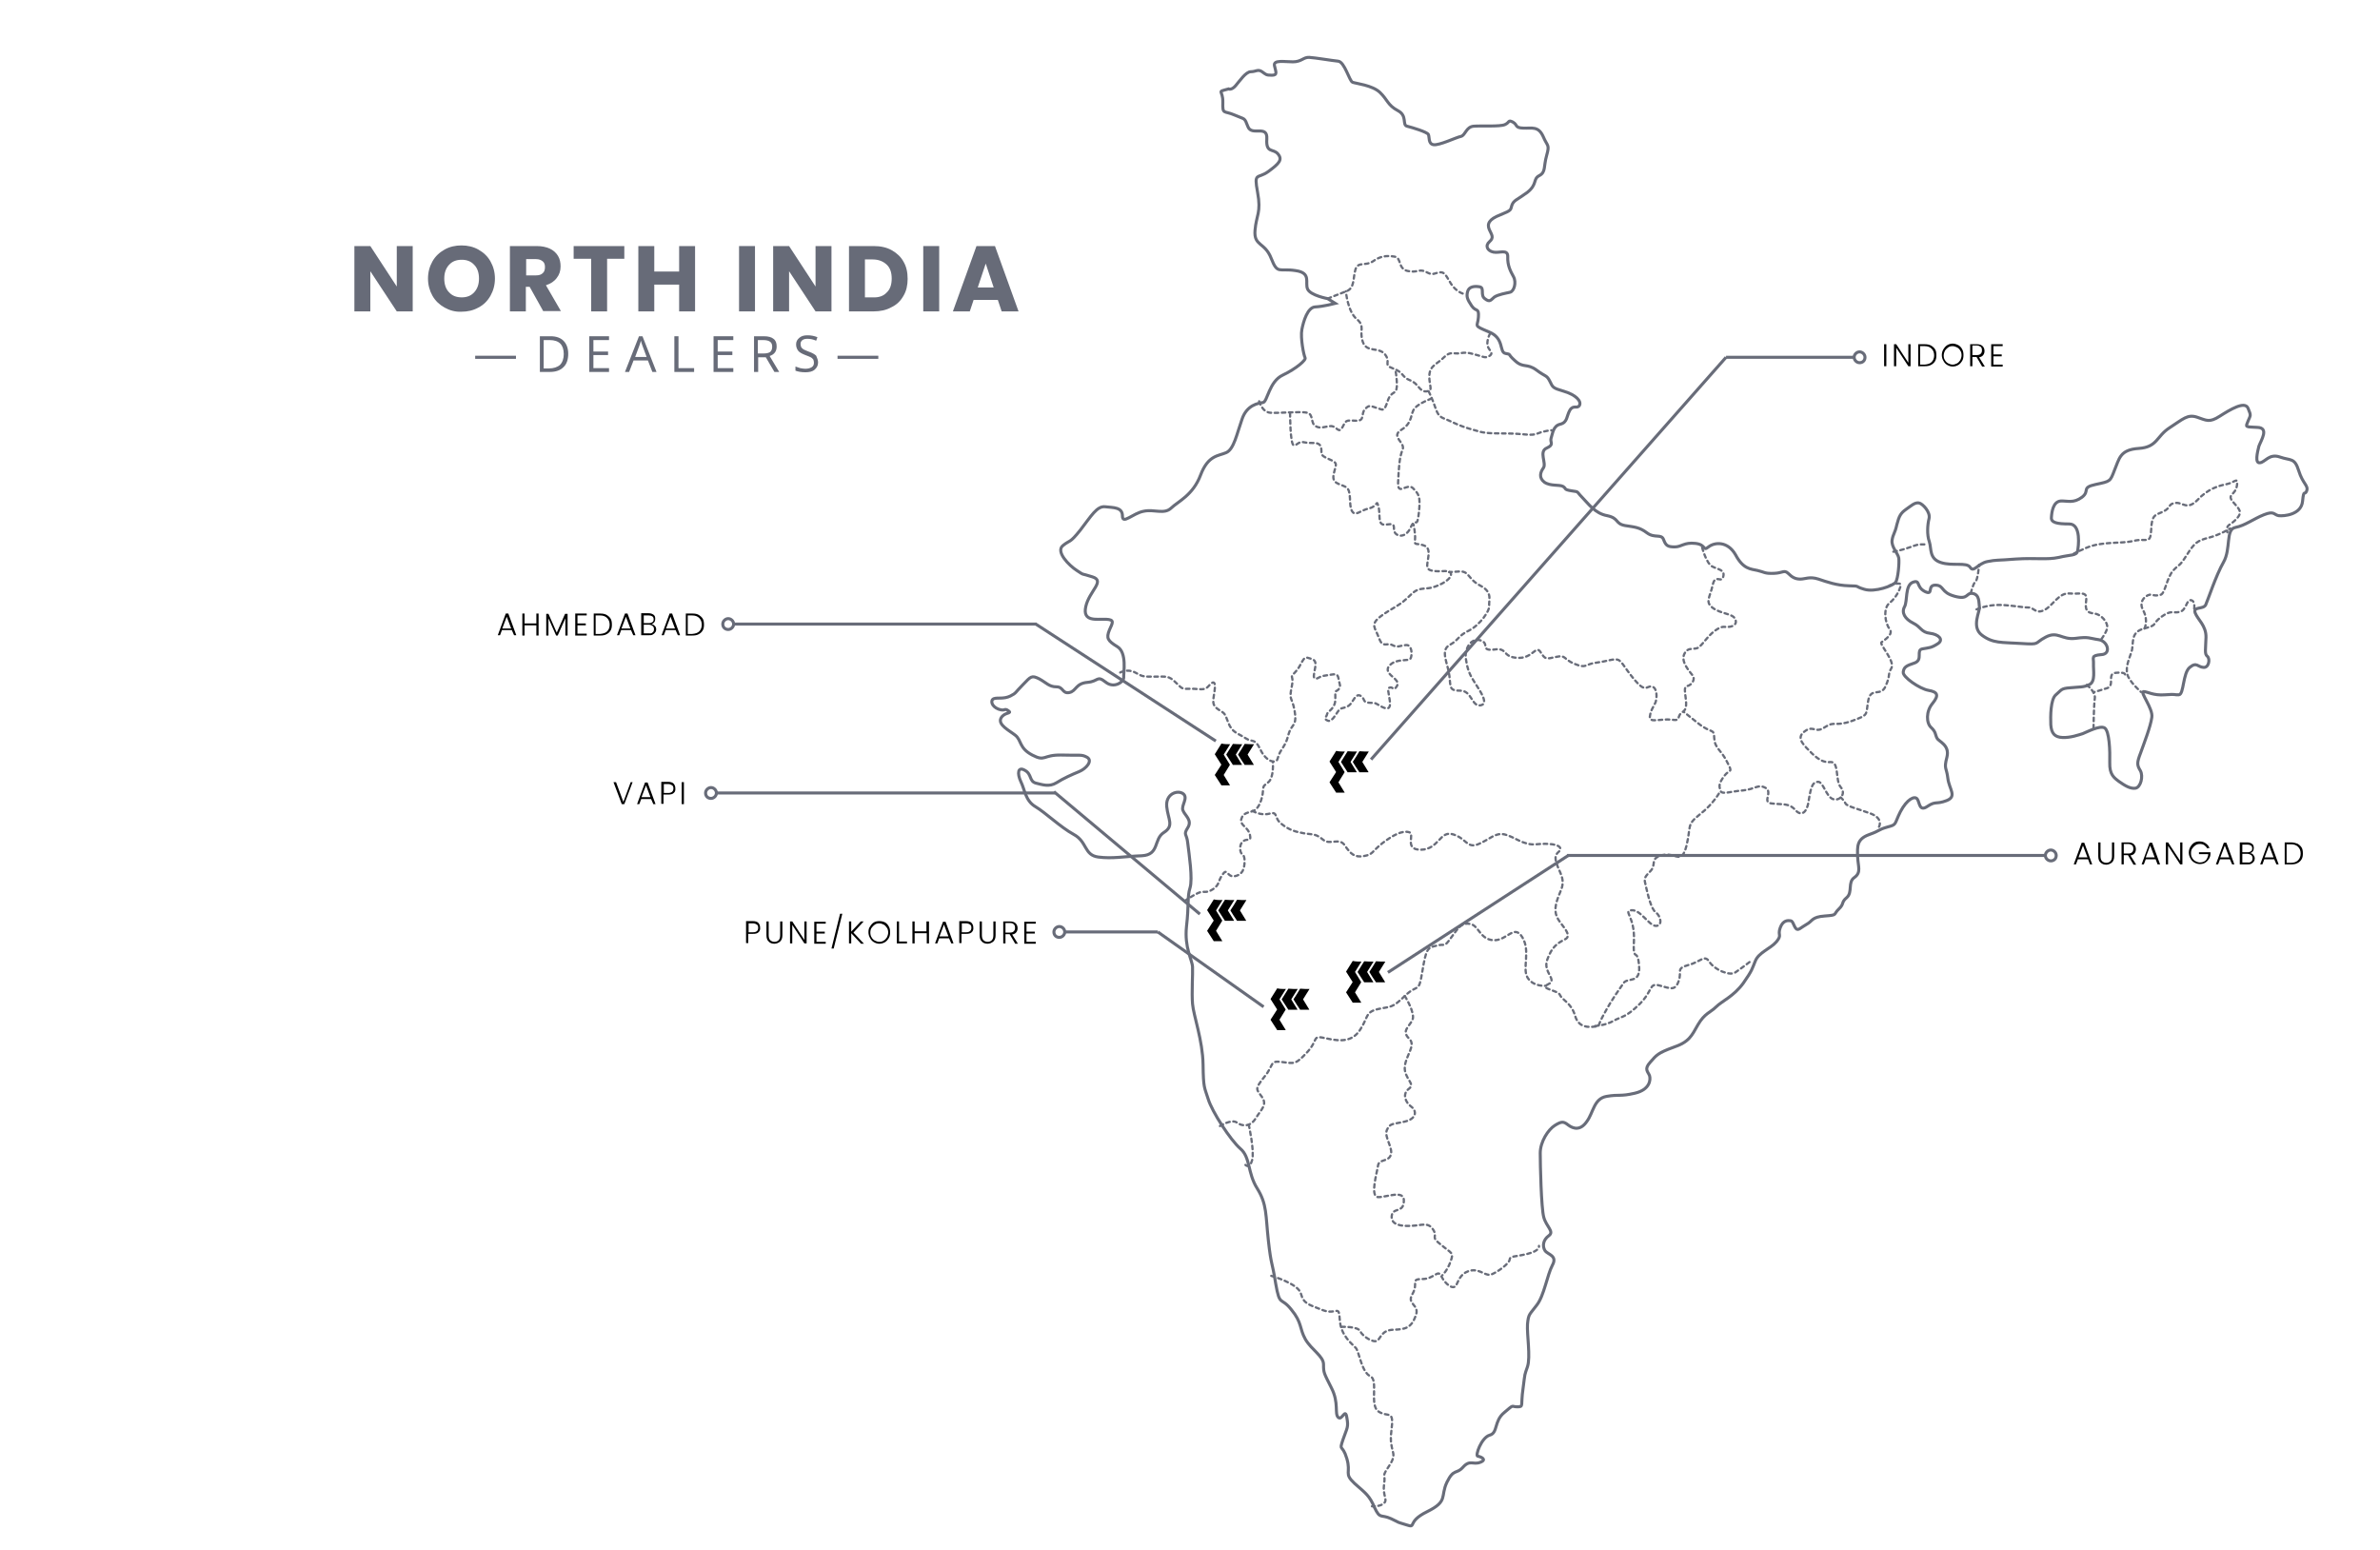 <?xml version="1.0" encoding="utf-8"?>
<!-- Generator: Adobe Illustrator 27.1.1, SVG Export Plug-In . SVG Version: 6.00 Build 0)  -->
<svg version="1.1" id="Layer_1" xmlns="http://www.w3.org/2000/svg" xmlns:xlink="http://www.w3.org/1999/xlink" x="0px" y="0px"
	 viewBox="0 0 746.8 486.2" style="enable-background:new 0 0 746.8 486.2;" xml:space="preserve">
<style type="text/css">
	.st0{fill:none;stroke:#686C79;stroke-width:0.951;stroke-miterlimit:10;}
	
		.st1{fill:none;stroke:#686C79;stroke-width:0.714;stroke-linecap:round;stroke-linejoin:round;stroke-miterlimit:10;stroke-dasharray:1.117;}
	.st2{fill:#676B78;}
	.st3{fill:none;stroke:#676B78;stroke-width:0.978;stroke-miterlimit:10;}
</style>
<g>
	<g>
		<path class="st0" d="M416.6,93.7c0,0-5.4-1-6.3-3c-0.9-2,1.3-5.1-3.8-5.8c-5.2-0.8-5.6,1.3-7.6-3.8c-2-5.2-5.5-3.8-5.1-8.8
			c0.4-4.9,2-5.5,0.8-12c-1.2-6.5,0-4,3.4-6.5c3.4-2.5,4.5-3.7,3-5.5c-1.5-1.8-3.8-0.1-3.5-4.7s-4.7-0.8-5.9-3.8
			c-1.2-3.1-0.8-2.2-4.2-3.7c-3.4-1.5-3.8,0-3.7-4s-2.2-3.1,1.8-4.2c0,0,0.9,0.5,2.2-1s3.2-4.4,4.8-4.4c1.6,0,2.2-0.9,3.5,0
			c1.3,0.9,1.2,1.1,3.1,1.1c1.9,0,1.2-1.1,0.8-3c-0.4-1.9,3.1-1.2,5.8-1.2s3.3-1.5,5.1-1.4c1.8,0.1,7.1,1,9.1,1.2
			c2,0.2,3.5,6.2,4.5,6.6c0.9,0.4,6.2,0.9,8.6,3.2c2.4,2.3,2.4,4,5.6,5.7c3.1,1.6,1.3,4.5,2.9,4.9s6.3,1.8,6.7,2.6
			c0.4,0.9-0.1,2.9,1.6,3.2c1.8,0.3,7.1-2.3,8.6-2.6c1.4-0.3,1.6-3,4-3.2c2.3-0.2,8.2,0.2,9.8-0.5s0.9-1.6,2.5-0.8
			c1.6,0.9,0.5,1.8,3.3,1.9c2.7,0.1,4.7-0.7,6.2,2.6c1.4,3.3,2.1,2.4,1.1,6c-1,3.5-0.2,5.2-2.3,6.3c-2.1,1.1-0.5,2.7-3.8,5.3
			c-3.3,2.4-4.2,2.4-4.8,4c-0.5,1.5,0.1,1.5-3.6,3c-3.7,1.4-4.2,2.9-3.5,4.6c0.7,1.6,1.6,2.5,0.1,3.8c-1.5,1.3-0.7,2.9,1.2,3.3
			c1.9,0.4,4.6-1.1,4.5,1.5c-0.1,2.6,0.8,4.4,1.8,6.2c1,1.8,0.2,4.6-1.1,4.9c-1.3,0.3-3.7,0.7-4.9,1.5c-1.1,0.9-1.4,1.8-3,0.5
			c-1.5-1.1,0-3.4-1.6-3.7c-1.6-0.3-3.4-0.1-3.8,1.5c-0.4,1.6-0.1,2.4,1.3,4.5c1.4,2,2.3,0.4,2.1,3.5c-0.2,3.1-1.8,2.5,3.2,4.6
			c5.1,2,3.2,6.4,5.3,6.8c2,0.4,0.3-0.1,3,2.3c2.6,2.4,3.7,0.7,6.7,2.9c2.9,2.2,3.2,1.5,4.2,3.5c1,2,0.8,2.1,4.5,3.2
			c3.7,1.1,5.5,3.1,4.8,4.4c-0.7,1.2-1.9-0.3-3,1.5c-1.1,1.9-0.7,3.8-3,4.4c-2.3,0.5-2.4,3-2.9,4.4c-0.4,1.3,1.1,2-1.4,3.1
			s0,4.7-1,6.2c-1,1.4-1.5,3.1,0.3,4.5c1.9,1.3,4.6,0.7,5.8,1.3c1.2,0.7,0.1,1,2.7,1.4c2.6,0.4,1.4,0.1,3.3,2c1.9,1.9,4,5.1,7.9,5.8
			c3.8,0.8,2.4,2.5,5.6,3.1c3.1,0.5,4.5,0.5,6.9,2.3c2.4,1.8,4.5,0.2,5.2,2.1c0.7,1.9,1.3,2.3,3.5,2.3c2.2,0,2.9-1.5,6.5-1.1
			c3.5,0.4,2.2,2.6,4.1,1.1s6-1.9,8.5,2.5c2.4,4.5,4.7,4.4,6.9,4.9c2.2,0.5,2.1,1,5.1,0.9c2.9-0.1,3.2-1.2,4.5,0
			c1.2,1.2,2.2,1.8,3.8,1.8s2.9-0.9,5.7,0c2.7,0.9,5.7,2,9.6,2.1c3.8,0.1,1.4,0.1,4.8,1.1c3.3,1,9-1.1,9.8-2.2
			c0.8-1.1,1.2-6.2,1-7.6c-0.2-1.4-2.4-3.5-2.1-5.6c0.3-2,0.9-2.1,1.5-4.9c0.7-2.7,1.2-3.6,2.9-4.8c1.6-1.1,2.7-2.2,4-2
			c1.2,0.2,3.7,2.9,3.2,4.9c-0.5,2-0.7,5.1,0.1,7.3c0.7,2.2-0.1,5.3,3.6,6.5c3.6,1.2,8.1-0.2,9.2,1.5c1.1,1.8,2.4-1.2,5.4-1.8
			s2.9-0.3,9-0.8c6.3-0.4,9.7,0.3,13.4-0.5c3.7-0.9,5.6-0.5,5.9-2c0.3-1.3,1.2-8.5-2.6-8.5s-5.8-0.4-5.6-2.1
			c0.1-1.6,0.5-4.9,2.9-5.1c2.2-0.1,4,0.8,6.7-1.2c2.6-2-0.4-3,4.3-4c4.7-1,4.5-0.9,5.9-4.5c1.5-3.5,1.6-6.4,7.6-6.8
			c5.9-0.4,5.5-3.8,9.7-6.5s5.6-4.3,8.6-3.3c3,1,3.8,1.8,7.1-0.3c3.3-2.1,7.9-4.9,8.9-2.5c1,2.4,0.8,2.1,0,4c-0.8,2-1,1.8,2.9,2
			c3.8,0.1,1.2,4,0.5,5.9c-0.5,2-1.3,5.4,0.3,5.2c1.6-0.1,2.9-3,6.3-1.8c3.4,1.2,4.6,0.1,5.9,4.3s3.1,4.6,2.5,6.3s-0.9-0.9-1.3,3.3
			s-5.8,4.7-7.5,4.5c-1.6-0.3-1.3-1.6-4.6-0.3c-3.3,1.3-5.9,3.4-9,4s-1.3,6.7-3.7,10.9c-2.4,4.2-4.9,11.9-5.6,13.4
			c-0.8,1.5-4,0.4-3.3,2.5c0.8,2.1,3.5,4,3.4,7.7c-0.1,3.7-0.5,5.2,0.4,5.9c1,0.8,0.5,3.7-1.2,3.5c-1.8-0.1-2.1-1.8-4.3,0
			c-2.2,1.8-1.8,8.5-3.4,8.6c-1.6,0.1-0.5-0.3-4.3,0s-5.5-1-6.8-1s3.1,5.4,2.6,8.1c-0.4,2.9-2.4,8-3.5,11.1
			c-1.2,3.1-1.2,3.8-0.1,5.6c1,1.8,0.1,5.2-1.5,5.5s-3.5-0.9-5.2-2.1c-1.6-1.2-3-2.2-2.9-5.9c0.1-3.7-0.1-9.9-1.6-10.9
			c-1.5-0.9-5.6,1.3-6.9,1.8c-1.3,0.4-3.8,1.3-6.3,1.2s-3.5-1.3-3.7-4c-0.1-2.6-0.1-8,1.6-9.4c1.8-1.5,1.5-2,4.5-2.2
			c3-0.3,4.2-0.1,6-1c2-0.9,1.2-4.6,1.3-6.5c0.1-2-0.9-2.6,2.4-2.9c3.3-0.1,2.1-4.3-0.8-4.7c-2.9-0.4-3-1-7.3-0.4
			c-4.3,0.5-5.5-2.4-9.3-0.4c-3.8,2-1.5,2.4-7.7,2c-6.3-0.4-8.8,0-12.3-2.6s-0.5-7.6-0.8-8.9c-0.2-1.3,0.1-3.8-2.1-4.2
			c-2.2-0.3-1.2,2.1-5.6,0.9c-4.5-1.2-3.3-3.4-6-3.5c-2.9-0.1-0.5,3.4-3.4,2c-2.9-1.5-1.3-3.8-3.8-2.9c-2.5,1-1.6,5.9-2.6,7.7
			c-1,1.8,0.1,3.8,2.7,5.1c2.5,1.2,2.5,2.9,5.3,3.2c2.6,0.3,4.5,2,2.4,3.3c-2,1.3-2.6,1.2-4.8,1.6c-2.1,0.4,0.3,3.4-2.4,4.4
			c-2.7,0.9-3.4,1.3-3.6,2.9c-0.2,1.5,5.1,5.2,7.9,5.7c2.9,0.5,3.4,1.5,1.3,4.1c-2.1,2.5-2,6.2-0.4,7.6c1.5,1.4,1.2,2.2,1.8,3.3
			c0.5,1.1,4.1,2.1,3.1,6c-1,3.8-0.1,3.1,0.3,6.6c0.4,3.4,3,5.7-0.4,7c-3.4,1.3-3.3,0-6,1.8c-2.6,1.8-2.4-1.2-3.2-2.3
			c-0.8-1.1-3.2,0-5.3,4c-2,4-1,4-4.1,4.8c-3.1,0.9-1.9,1-5.8,2.4c-3.8,1.4-3.6,3.7-3.5,6.9c0.1,3.1,1.2,4.9-1,6.5
			c-2.2,1.5-0.5,4.6-2.4,6.3c-1.9,1.6-0.7,1.9-2.5,3.6c-1.9,1.8-0.2,1.9-4.4,2.2c-4.2,0.3-3.8,1.6-5.7,2.6c-1.8,1-2.7,2.2-3.4,1.3
			s-0.9-2.3-1.6-2.4c-0.8-0.1-2.4-0.3-3.3,2.2c-0.9,2.5,0.7,2.1-1.2,4.4c-1.9,2.2-5.5,3.3-6.6,6c-1.1,2.6-0.8,2.7-3.8,7
			c-3.1,4.2-6.7,5.6-8.5,7.4c-1.8,1.8-3.6,2-5.7,5.6c-2,3.5-2.7,5.4-7.7,7.1c-4.9,1.8-5.3,2.4-7.3,4.7c-2,2.2-0.7,2.9-0.2,4.2
			c0.4,1.3,0.1,4.4-4.6,5.5c-4.7,1.1-4.9,0.3-8.9,1s-4.1,5.1-6.2,7.9c-2,2.9-4.2,2.3-5.8,1.1c-1.5-1.2-2.1-1.2-4.2,0.1
			c-2.1,1.3-4.6,5.1-4.6,8.7c0,3.6,0.3,17.1,1.1,20.1c0.8,3,3.4,4.5,1.6,5.8c-1.8,1.3-2.1,3.3-1.2,4.7c0.9,1.3,4,1.5,2.3,4.6
			c-1.6,3-2.6,9.6-4.9,12.5c-2.2,3-2.6,2.6-2.9,6c-0.2,3.3,1,10.2,0,13.3c-1,3-0.7,1.5-1.4,6.9c-0.8,5.4,0.3,5.7-1.8,5.7
			c-2.1,0-0.8-1-4.1,1.8c-3.3,2.7-1.9,6.4-4.6,7.1c-2.6,0.8-4.6,6.5-3.7,6.6c0.8,0.1,3.1,1,0.8,1.9c-2.3,0.9-3.2-0.9-5.4,1.5
			c-2.1,2.4-2.9,0.3-5.1,4.8c-2.1,4.5,0.5,5.9-6.2,9.2c-6.7,3.3-3,5.3-6.6,4.1c-3.5-1.1-1.3-0.3-4.7-1.9c-3.3-1.5-3.4,0.3-5.2-3.5
			c-1.6-3.8-2.7-4.4-6.3-7.6c-3.4-3.2-1-3.1-2.4-7.8c-1.4-4.7-2.5-2-1.2-5.9c1.3-3.8,1.8-3.8,1.2-7c-0.5-3.1-1.5,1.2-2.7,0
			s0.3-4.5-2.1-9.2c-2.4-4.8-2.5-4.7-2.5-7.4c0-2.6-3.7-4.5-5.7-7.9c-1.9-3.4-1-5.2-4.4-9.3c-3.3-4.2-3.6-0.7-4.9-8.1
			c-1.2-7.5-1.4-5.4-2.3-13.5c-0.9-8.1-0.4-11.4-3.5-16.4c-3.1-4.9-2.1-9.8-5.3-12.5c-3.1-2.7-8.9-11.6-10.1-15.6
			c-1.2-3.8-1.5-3.3-1.6-10.8c-0.1-7.5-3-15.4-3.3-19s0.1-9.3,0-11.6c-0.1-2.3-2.6-6-1.9-12.7c0.8-6.8,0.2-9.3,1.1-12.1
			s-0.3-10.7-0.7-14c-0.3-3.2-1.5-2.5,0-4.9s-0.9-3.8-1.5-5.4c-0.7-1.5,1.8-4,0-5.3c-1.8-1.2-5.5,0.1-5.1,4.1c0.4,4,2.4,6-0.9,8.1
			c-3.3,2.1-1.3,7-6.9,7.3c-5.6,0.2-9.2,1-13.7,0.4s-3.4-4.8-7.7-7.1c-4.2-2.3-8.8-6.8-12-8.7c-3.2-1.9-3.3-5.3-4.6-7.9
			c-1.2-2.6-0.9-4.8,1.3-3.5c2.2,1.2,1.3,3.4,3.4,4c2.1,0.5,4.2,1.3,6.5-0.1c2.2-1.4,4.9-2.6,7.1-3.5c2.2-0.9,4.4-3.4,2.5-4.5
			c-1.8-1-2.2-0.5-8.1-0.7c-5.9-0.1-4.9,2.2-9.1,0c-4.2-2.2-3.3-4.6-5.3-6.2c-1.9-1.5-5.6-3.3-4.5-5.4c1.1-2,3.7-1.3,2.3-2.3
			c-1.4-1-0.8,0.3-3.1-0.5c-2.3-0.9-2.6-2.9-1.4-3.3s3,0.2,5.1-0.8c2-1,1.4-1,4-3.6c2.5-2.6,2.7-3,5.1-1.8c2.2,1.2,3.1,2.5,5.4,2.5
			c2.2,0,1.8,2.2,4,1.8s2-2.9,5.7-3.2c3.6-0.3,2.9-2.3,5.7-0.1c2.7,2.2,5.8-0.1,5.7-1.5c-0.1-1.4,1.1-7.7-2-9.6s-3.5-2.7-2.5-5.2
			c1-2.3,1.8-3.3-1.1-3.4c-2.9-0.1-7.4,0.9-6.3-4c1.1-4.9,6.2-8,2.1-9.3c-4-1.3-2.3-0.3-4.9-2c-2.5-1.6-6.7-5.9-4.4-7.8
			c2.3-1.9,2-0.5,5.5-4.9c3.4-4.4,5.2-7.6,7.8-7.3c2.6,0.3,5.4,0.1,5.4,2.9s3.3-0.9,6.7-1.5c3.3-0.7,6.4,1.1,8.6-1
			c2.2-2.1,6.8-4,9.2-10.3c2.4-6.4,5.7-6,8.1-7.1c2.4-1.1,3.3-5.9,4.9-10.4c1.5-4.6,5.2-5.1,6.6-5.3c1.4-0.2,1.9-6.6,6.2-8.6
			c4.2-2,7.5-4.8,7-5.5c-0.4-0.7-1.5-6.2-1-8.8s1.8-7,4.2-7.1c2.4-0.1,6.3-1.1,6.3-1.1L416.6,93.7z"/>
		<g>
			<path class="st1" d="M416.6,93.7c0,0,3.1-1.3,5.8-2.3c2.7-0.9,2.1-4,2.9-6.8c0.8-2.7,3.2-1,5.5-2.6c2.2-1.6,4.2-1.9,6.7-1.5
				c2.4,0.3,1,3.7,4.1,4.5c3.1,0.7,3.6-0.7,5.6,0.2c1.9,0.9,1.9,1,3.8,0.4c2-0.5,2.3,0,4.1,3.1s4.5,3.6,4.5,3.6"/>
			<path class="st1" d="M467.6,104.6c0,0-0.9,1.4-0.9,3.3c0,1.8,2.1,2.6,0.9,3.6s-2,0.5-3.8,0c-1.9-0.5-3.2-1.1-5.5-0.7
				c-2.2,0.4-3.1-0.8-5.2,1.3c-2,2.1-4.5,2.5-4.6,5.8s1.4,4.7-0.9,4.9c-2.3,0.2-2.4-2.5-5.2-3.5c-2.6-1-1.9-2.5-5.3-3.7
				c-3.3-1.2-0.5-1.8-2.5-4.4c-2-2.5-5.8-0.4-7-4c-1.2-3.5,0.9-4.8-1.9-7.1s-3.4-8.7-3.4-8.7"/>
			<path class="st1" d="M395.1,125.9c0,0,0.9,3.4,3.5,3.6c2.6,0.2,9.7-0.5,11.6,0c2,0.5,1,3.3,2.6,4.2c1.6,0.9,2.5,0.2,4.6,0
				c2-0.2,2.6,2.6,3.8,0.4c1.2-2.2,0.9-2.3,4.1-2.1c3.2,0.2,1.6-2.1,3-3.6c1.3-1.5,1.8-1,3.7-0.4c2,0.5,2.2,1.5,3.4-2.1
				c1.2-3.6,2.7-1.8,2.9-4.6c0.1-2.7-0.5-5.5-0.5-5.5"/>
			<path class="st1" d="M448.3,122.8c0,0,1.1,2.2,2.2,5.4c1.1,3.2,2.1,2.7,4.9,4.1c2.7,1.3,4.8,2,7.4,2.7c2.5,0.8,3.7,1,9.7,1
				c5.9,0,7.8,0.9,10,0s4.4-1,4.4-1"/>
			<path class="st1" d="M404.8,129.6c0,0,0,10.1,1.2,10.1s1.4-1.4,3.4-0.9c2,0.5,4.5-0.5,5.1,1.5c0.5,2.1-0.8,2.3,2.4,3.7
				c3.2,1.4,2.3,1.5,1.6,4.7c-0.7,3.1,1.8,3,3.8,4.1s0.8,5.6,1.9,7.5c1.1,1.9,2.4-0.1,5.4-0.8c2.9-0.7,2.2-2.9,2.9-0.7
				c0.7,2.2-0.3,5.8,1.8,5.8s3.2-0.8,3.1,1.4c-0.1,2.2,3.4,3.4,5.2-0.4c1.6-3.8,2,0.8,2.6-4.6s0-5.9-1.8-7.8
				c-1.8-1.9-4.9,2.6-4.7-1.8c0.2-4.5,0.4-8,1.4-10.3c1-2.3-4-4.1-0.3-6.3c3.6-2.2,2.7-5.1,4.1-6.7c1.3-1.6,5.4-3.1,5.4-3.1"/>
			<path class="st1" d="M351.5,211c0,0,2.3-1.3,4.7,0c2.4,1.3,2.2,1.3,6,1.3c3.8,0,4.5-0.4,6.8,1.9c2.3,2.3,2,1.9,4.8,1.9
				c2.7,0,4.2,0.7,5.5-0.9c1.2-1.5,2.3-1.8,1.8,1.6s-0.9,4.4,1.2,5.8c2.1,1.4,1.9,0.9,3.1,4.1c1.2,3.2,3,3.3,5.4,4.9
				c2.3,1.5,2.9-0.2,4.7,3.6c1.8,3.8,4.7,4.4,5.3,3.1c0.5-1.2,0.1-1.3,1.8-3.8c1.6-2.5,1.3-3.4,2.2-5.4c0.9-1.9,2.2-1.8,1.4-6.2
				c-0.8-4.4-1.8-3-0.9-7.3c0.9-4.2-1-2.5,1.1-4.7c2.1-2.1,2.3-5.1,4-4.5c1.6,0.5,2.7,0.5,2.3,2.9c-0.4,2.3-0.8,3.5,0.1,3.6
				c0.9,0.1,0.9-0.7,3.4-1c2.4-0.3,3.5-0.9,3.8,1c0.3,1.9,0.9,2.4,0,3.4s-1.1-0.3-1,2.9c0.1,3.2-2.5,4-2.6,4.9
				c-0.1,0.9-1.4,1.3,0.2,2c1.6,0.7,3-3.2,4-3.7c1-0.5,2.4-0.2,3.6-2.1c1.2-1.9,1.8-2.7,3-1.8c1.2,1,0.3,1.9,2.6,2
				c2.2,0.1,1.5,0,3.3,1c1.8,1,3.4,1.5,3-1.6c-0.4-3.1-1-4,0.1-4.2c1-0.2,0.9,1.2,1.9-0.1c1-1.3,0.1-2-0.4-2.6
				c-0.5-0.7-3.7-2.3-1.5-4.4s5.8-1,6.4-2s0.5-4.5-1.5-4.2c-2.1,0.2-2.5,0.9-4.2,0c-1.8-0.9-3,1.1-4.2-2.2c-1.2-3.3-2.9-4.2,0.5-6.8
				c3.5-2.6,5.5-3.1,8.2-5.6c2.7-2.6,3.1-3,6.3-3.2c3.2-0.2,7.7-2.7,7.6-4.4c-0.1-1.6-3-0.8-4.8-1c-1.8-0.2-3-0.3-2.6-2.6
				c0.3-2.3,1.1-4.7-1.2-5.5c-2.3-0.8-3,0.2-2.7-1.8c0.2-2-0.5-4.8-0.5-4.8"/>
			<path class="st1" d="M371.7,282.7c0,0,2.3-1.6,4.2-2.5c2-0.9,2.4,0.3,4.7-1.2c2.2-1.5,1.5-2.5,2.9-4.4c1.2-1.9,1.3-0.8,2.4,0
				c1,0.8,3.2,0.1,4-1.3c0.8-1.5,0.9-4.7,0-5.2c-0.9-0.4-1.2-3.2,0.2-4.2c1.5-1,2.6,0.4,2.1-2c-0.5-2.4-3.3-3-2.7-4.9
				c0.5-2,2.2-2,3.6-2.5c1.5-0.5,2.6-2.5,3.1-5.4c0.3-2.9,0-2.2,1.8-3.7c1.8-1.5,1.4-6.4,1.4-6.4"/>
			<path class="st1" d="M534.1,171.8c0,0,1.3,4.9,3.1,5.9c1.8,1,4.2,1,3.5,3.3c-0.5,2.2-2.5-1.2-3.3,2.6s-2.5,5.2,0,7.1
				s6.2,1.8,7,3.4c0.9,1.6-0.4,2.5-2.1,2.6c-1.6,0.1-1.8-0.5-4.2,1.2c-2.4,1.8-3.7,4.2-5.1,5.2c-1.3,1-3.3-0.4-4.5,2.1
				c-1.2,2.5,1.8,5.6,2.6,6.7c0.9,1,0,3-1.8,3.4c-1.8,0.4,1.2,6.5-1.2,8c-2.4,1.5-0.2,3-3.6,2.5c-3.4-0.4-7.1,1.2-6.8-1
				c0.3-2.2,1.2-3,1.8-4.5c0.5-1.5,0.5-4.6-1.2-4.9s-1.8,2.2-5.5-2.2c-3.7-4.5-4-6.3-5.8-6.3c-1.8,0-2.4,0.5-6,1
				c-3.7,0.4-3.1,2-6.9,0.4c-3.7-1.5-2.6-2.9-5.8-2.2s-3.4,0.9-4.9-1.5s-2.4,2.1-7.3,1.8c-4.9-0.3-2.9-3.3-7.3-2.6
				c-4.5,0.5-1.2-2-4.3-2.9c-3.1-0.9-5.1,2.9-4.5,6c0.5,3.3,1.2,4.9,2.9,7.5c1.6,2.5,4.4,6.5,1.6,6.9c-2.7,0.4-2.7-4.6-6.2-4.6
				s-3.1-0.8-3.5-4.6c-0.4-3.8-3-8,0-9.7c3-1.6,2.6-2.9,6.2-4.6c3.5-1.8,6.5-6.3,6.3-7.7c-0.3-1.5,1.3-4.2-2.7-6.3
				c-4.1-2.1-3.5-4.7-6.7-4.5c-3.2,0.2-3.2,0.2-3.2,0.2"/>
			<path class="st1" d="M594.1,173.1c0,0,2.4-0.4,4.9-1.3c2.5-0.9,2.9-1,3.8-1c1,0,2,0,2,0"/>
			<path class="st1" d="M592.9,183.7c0,0,3.8-1.4,3.5,0c-0.3,1.4-1.4,3.8-3.5,5.5c-2.1,1.6-1.4,6.4,0,8.1s-1.6,3.5-2.5,4.2
				c-0.9,0.5,4.3,5.9,3.1,8.1c-1.3,2.2-0.2,2-1.8,5.6c-1.5,3.7-4.7,0.1-5.5,4.7s0.3,4.3-5.1,6.3c-5.4,1.9-5.4-0.1-8.4,1.9
				c-3,2.1-3.5-0.4-5.9,1c-2.4,1.5-2.4,3,0,5.5c2.4,2.5,4.6,4.8,7.5,4.5c2.9-0.3,1.5,5.9,3.3,7.9c1.8,2.1-0.4,4.5-2.5,3.7
				c-2.1-0.8-3-5.4-4.6-5.4c-1.6,0-2.2,1.2-2.9,5.5c-0.5,4.3-2.4,5.5-4.3,3.3c-2-2.2-4-1.6-7.3-2c-3.3-0.3,0.4-3.5-2-4.9
				c-2.4-1.3-3.1,0.4-7.1,0.8c-4,0.3-6.7,1.5-7.1,0c-0.4-1.5-0.5-2.1,1.2-4.5c1.8-2.4,2.9-0.7,0.9-4.5c-2-4-3.8-4.1-4-7.4
				c-0.1-3.3-0.7-1.2-5.1-4.7c-4.4-3.5-4.4-3.5-4.4-3.5"/>
			<path class="st1" d="M589.6,259.4c0,0,1.5-2.5-2.5-4.1c-4-1.5-7.6-2.3-8-3.2c-0.4-0.9-1.5-1.9-1.5-1.9"/>
			<path class="st1" d="M393,254.4c0,0,2.4,1.6,5.3,0.9c2.9-0.8,1.3,1.3,3.8,3.2c2.5,2,4.5,2.5,7.3,3c2.9,0.4,3.5,0.1,5.8,2
				c2.2,1.8,5.1-0.9,6.8,1.8c1.8,2.6,3,3.8,5.9,3.3c3-0.5,2.4-1.3,5.8-4c3.4-2.6,6.3-4.1,8.4-3.5c2.1,0.4-1.8,5.6,3.8,5.5
				c5.6-0.1,5.9-6.2,10.1-4.8c4.2,1.3,4.3,4.6,8,3c3.7-1.6,5.1-3.6,8.1-3c3.1,0.7,5.9,3.5,9.9,3.1s7.3,0,7.6,1.3
				c0.3,1.3-2.2,1-1.3,4.3c0.9,3.3,3.2,5.2,1.3,9.3c-1.8,4.2-2,6.4-0.7,8.6c1.3,2.2,4.6,5.1,2.2,6.3s-4.2,2.4-5.6,6.4
				c-1.5,4,3.4,6.3,0.3,7.7c-3.1,1.5,3.1,1.8,3.7,3.4c0.7,1.6,3.5,2.4,4.7,6.4c1.1,4,4.4,3.7,6.2,3.5c1.8-0.1,0.5,0.3,3.1-4.3
				c2.5-4.6,4.7-7.5,5.9-9.3c1.2-2,5.5,0.4,4.9-5.6c-0.5-6-2-0.4-1.6-7.9c0.3-7.5-3.5-9.2-0.8-9.4c2.9-0.3,5.5,4.9,7.7,4.9
				c2.2,0,1.5-3.1,0-4.2c-1.5-1-2.5-5.5-3.1-8c-0.5-2.5-1-2.6,1.3-4.9c2.2-2.2-0.4-4,3.8-5.1c4.3-1,6,3.3,7.6-3
				c1.5-6.3-0.1-6.4,4.2-9.8c4.3-3.3,6.3-7.1,6.3-7.1"/>
			<path class="st1" d="M382.8,353.3c0,0,3.6-2.3,5.3-1.1c1.6,1.2,4.2,1.5,5.9-1.3c1.8-2.9,3.7-4.2,2-6.7c-1.8-2.5-2.4-2.4,0.7-6.3
				c3.2-3.8,1.5-5.2,5.5-4.7s4.3,0.9,8-3.1c3.7-4,1.2-5.4,6-4.3c4.8,1.1,8.4,0.9,10.7-2.9c2.4-3.7,1.5-5.4,5.5-6.3
				c4-0.9,4.3-0.1,8.5-4.2c4.2-4,4.2-0.4,5.4-7.6s1.6-7.5,4.5-8.1c2.9-0.8,2.1,0.9,4.6-2.6c2.5-3.5,3.4-4.7,6-4.2
				c2.6,0.5,3,4.9,7.3,5.1c4.3,0.1,6.4-5.2,9-0.9c2.6,4.3-0.1,9.7,1.6,12.6c1.8,3,5.8,2.6,5.8,2.6"/>
			<path class="st1" d="M390.8,365.5c0,0,1.3,1.4,2.1-1.5s-1.1-11.3-1.1-11.3"/>
			<path class="st1" d="M398.9,400.3c0,0,8.5,2.4,9.3,5.6c0.9,3.1,2.1,3.3,6.7,5.1c4.6,1.8,5.2-2,5.5,3.1s4,7.6,5.1,8.9
				c1,1.3,1.8,7.6,4.5,8.8c2.6,1.2-0.4,9.2,2.6,11.1c3.1,2,4.9-0.9,4,6c-0.9,6.9,2.2,6.4-0.5,10.7c-2.9,4.3-1.2,2.4-1.8,6
				c-0.5,3.7,1.2,4.9,0,6c-1.2,1.2-3.8,1-3.8,1"/>
			<path class="st1" d="M500.5,321.9c0,0,3.1-0.1,5.8-1.6c2.6-1.5,3.7-0.9,8.1-5.2c4.4-4.3,2.9-6.8,6.3-5.9c3.4,0.9,4.9,1.8,6-1.3
				c1.2-3.1-1-4,3-5.1c4-1,5.1-3.5,6.7-1c1.6,2.5,6.4,4.5,8.1,3.3c1.8-1.2,4.8-3.5,4.8-3.5"/>
			<path class="st1" d="M420.9,416.3c0,0,5.3-0.2,5.9,1.4c0.8,1.6,4.2,3.8,5.4,2.9c1.2-1,1.4-3.3,5.1-3.4c3.6-0.1,5.5-0.5,6.9-4.3
				c1.5-3.7-3-3.5-1-6.9c2-3.4-0.8-4.7,3.1-4.7c3.8,0,4.9-3.3,6-0.8c1.2,2.4,3.8,4.5,4.7,2.6c0.9-2,1.8-4,4.7-4.5
				c3-0.4,4.5,2,6.4,1.2c2-0.8,5.5-3.4,5.6-4.6s1.6-0.8,5.6-1.8c4.1-1,3.6-2.5,3.6-2.5"/>
			<path class="st1" d="M440.8,312.5c0,0,3.4,5.4,2.4,7.5c-1,2.1-3.5,3.5-1.1,5.8c2.4,2.2-1,5.2-1.3,8.9c-0.3,3.7,3.5,5.3,1.3,6.9
				s-1.1,4.3,0.7,5.6c1.8,1.3,1.8,3.8-2,4.7s-4.6,0.4-5.6,2.6c-1,2.2,2,5.6,1.2,7.9c-0.8,2.2-3.7,1.2-4,3.3c-0.3,2.2-2.6,9.7,0,9.9
				c2.6,0.1,8.4-2.5,8.1,1.3c-0.1,3.8-3.5,1.8-3.8,4.6c-0.3,2.9,3.1,3.3,6.3,3.1c3.1-0.1,5.1-1.3,6.7,1.2c1.6,2.5-1.1,2,2.4,4.7
				c3.5,2.9,4.1,2.4,3.1,5.2c-1,2.9-2.6,4.4-2.6,4.4"/>
			<path class="st1" d="M618.4,186.1c0,0,0.7-3,1.4-3.5c0.8-0.5,1.2-5.4,1.2-5.4"/>
			<path class="st1" d="M620.2,191.2c0,0,3.3-1.5,7.3-1.4c4,0.1,7,0.8,8.9,0.8c1.9-0.1,2.2,2.2,5.1,0.8c2.7-1.4,4.5-5.5,7.9-5.2
				c3.4,0.3,5.6-0.9,5.2,2.2c-0.4,3.1,0.2,3.8,2.5,4.1c2.3,0.2,4.4,2.9,4.1,4.5c-0.2,1.5-2.3,4.2-2.3,4.2"/>
			<path class="st1" d="M650.9,173.7c0,0-1.5,0.5,3.7-1.8c5.3-2.2,10.8-1.2,14.9-2.2c4.1-1,5.3,1.3,5.5-3.5c0.2-4.9,1.3-4.5,3.8-5.7
				c2.5-1.2,1.4-2.4,3.8-2.7s3.6,2.5,7-1c3.3-3.5,6.6-4.4,9.1-4.9c2.5-0.5,3.7-2.5,3.2,0.5c-0.5,3.1-3.3,2.6-1.2,5.1
				c2.1,2.4,3.1,3.2,0.9,5.5c-2.2,2.2-3.1,1.4-2.7,4"/>
			<path class="st1" d="M688.5,191c0,0,0.4-2.6-1.1-2.7c-1.4-0.1-1.3,3.2-3.5,3.7c-2.2,0.5-2.5-0.8-5.8,1.6
				c-3.2,2.4-0.7,2.4-5.3,3.6c-4.6,1.2-3.1,4.7-4,7.4c-0.9,2.6-1.8,4.6-1.3,6.9s4.3,5.6,4.3,5.6"/>
			<path class="st1" d="M654.8,214.9c0,0,2.9,2.2,2.5,4.3c-0.3,2-0.4,9.7-0.4,9.7"/>
			<path class="st1" d="M666.8,211.6c0,0,0-0.8-2.9-0.5c-2.9,0.2-0.2,4-2.7,4.8c-2.5,0.8-4.3,1.3-4.3,1.3"/>
			<path class="st1" d="M672.9,197.2c0,0,1.3-2.5-0.4-5.7c-1.8-3.1,1.4-5.2,2.5-4.9c1.1,0.2,1.6,0.4,3,0s1.9-5.5,4-7.7
				c2-2.1,1.8-1,4.2-4.8s3.3-4.5,6.9-5.4c3.5-0.9,6.7-2.9,6.7-2.9"/>
		</g>
	</g>
</g>
<g>
	<path class="st2" d="M129.5,97.7h-5l-8.3-12.6v12.6h-5V77.2h5l8.3,12.7V77.2h5V97.7z"/>
	<path class="st2" d="M139.5,96.5c-1.6-0.9-2.9-2.1-3.8-3.7s-1.4-3.4-1.4-5.4c0-2,0.5-3.8,1.4-5.4s2.2-2.8,3.8-3.7
		c1.6-0.9,3.4-1.3,5.3-1.3c1.9,0,3.7,0.4,5.3,1.3c1.6,0.9,2.9,2.1,3.8,3.7c0.9,1.6,1.4,3.4,1.4,5.4c0,2-0.5,3.8-1.4,5.4
		s-2.2,2.9-3.8,3.7c-1.6,0.9-3.4,1.3-5.3,1.3C142.9,97.9,141.1,97.4,139.5,96.5z M148.8,91.7c1-1.1,1.5-2.5,1.5-4.3
		c0-1.8-0.5-3.3-1.5-4.3c-1-1.1-2.3-1.6-3.9-1.6c-1.7,0-3,0.5-4,1.6c-1,1.1-1.5,2.5-1.5,4.3c0,1.8,0.5,3.3,1.5,4.3
		c1,1.1,2.3,1.6,4,1.6C146.5,93.3,147.8,92.8,148.8,91.7z"/>
	<path class="st2" d="M170.5,97.7l-4.3-7.7h-1.2v7.7h-5V77.2h8.4c1.6,0,3,0.3,4.1,0.8s2,1.3,2.6,2.3s0.8,2.1,0.8,3.3
		c0,1.4-0.4,2.6-1.2,3.6c-0.8,1.1-1.9,1.8-3.4,2.3l4.7,8.1H170.5z M165.1,86.4h3.1c0.9,0,1.6-0.2,2.1-0.7c0.5-0.4,0.7-1.1,0.7-1.9
		c0-0.8-0.2-1.4-0.7-1.8c-0.5-0.4-1.1-0.7-2.1-0.7h-3.1V86.4z"/>
	<path class="st2" d="M195.9,77.2v4h-5.4v16.5h-5V81.2H180v-4H195.9z"/>
	<path class="st2" d="M218.1,77.2v20.5h-5v-8.4h-7.8v8.4h-5V77.2h5v8h7.8v-8H218.1z"/>
	<path class="st2" d="M236.9,77.2v20.5h-5V77.2H236.9z"/>
	<path class="st2" d="M260.9,97.7h-5l-8.3-12.6v12.6h-5V77.2h5l8.3,12.7V77.2h5V97.7z"/>
	<path class="st2" d="M279.8,78.5c1.6,0.9,2.9,2.1,3.7,3.6c0.9,1.5,1.3,3.3,1.3,5.4c0,2-0.4,3.8-1.3,5.3c-0.9,1.6-2.1,2.8-3.8,3.6
		c-1.6,0.9-3.5,1.3-5.6,1.3h-7.7V77.2h7.7C276.3,77.2,278.2,77.6,279.8,78.5z M278.2,91.8c1.1-1,1.6-2.5,1.6-4.4s-0.5-3.4-1.6-4.4
		s-2.5-1.6-4.4-1.6h-2.4v11.9h2.4C275.7,93.4,277.2,92.9,278.2,91.8z"/>
	<path class="st2" d="M294.7,77.2v20.5h-5V77.2H294.7z"/>
	<path class="st2" d="M313.1,94.1h-7.6l-1.2,3.6H299l7.4-20.5h5.8l7.4,20.5h-5.3L313.1,94.1z M311.8,90.2l-2.5-7.5l-2.5,7.5H311.8z"
		/>
</g>
<g>
	<g>
		<g>
			<path class="st2" d="M178.3,111c0,1.8-0.5,3.3-1.5,4.2c-1,1-2.4,1.5-4.3,1.5h-3.1v-11.2h3.4c1.7,0,3.1,0.5,4,1.4
				C177.8,107.9,178.3,109.3,178.3,111z M176.9,111.1c0-1.5-0.4-2.6-1.1-3.3c-0.7-0.7-1.8-1.1-3.3-1.1h-1.9v8.9h1.6
				c1.5,0,2.7-0.4,3.5-1.1C176.5,113.7,176.9,112.5,176.9,111.1z"/>
			<path class="st2" d="M191.1,116.7h-6.2v-11.2h6.2v1.2h-4.9v3.6h4.6v1.1h-4.6v4.1h4.9V116.7z"/>
			<path class="st2" d="M204.7,116.7l-1.4-3.6h-4.5l-1.4,3.6h-1.3l4.4-11.2h1.1l4.4,11.2H204.7z M202.9,112l-1.3-3.5
				c-0.2-0.4-0.3-1-0.5-1.6c-0.1,0.5-0.3,1-0.5,1.6l-1.3,3.5H202.9z"/>
			<path class="st2" d="M211.6,116.7v-11.2h1.3v10h4.9v1.2H211.6z"/>
			<path class="st2" d="M230.1,116.7h-6.2v-11.2h6.2v1.2h-4.9v3.6h4.6v1.1h-4.6v4.1h4.9V116.7z"/>
			<path class="st2" d="M237.9,112.1v4.6h-1.3v-11.2h3.1c1.4,0,2.4,0.3,3,0.8c0.7,0.5,1,1.3,1,2.4c0,1.5-0.7,2.5-2.2,3l3,5h-1.5
				l-2.7-4.6H237.9z M237.9,110.9h1.8c0.9,0,1.6-0.2,2-0.5c0.4-0.4,0.6-0.9,0.6-1.6c0-0.7-0.2-1.3-0.7-1.6c-0.4-0.3-1.1-0.5-2.1-0.5
				h-1.7V110.9z"/>
			<path class="st2" d="M256.7,113.7c0,1-0.4,1.7-1.1,2.3c-0.7,0.6-1.7,0.8-2.9,0.8c-1.3,0-2.3-0.2-3.1-0.5v-1.3
				c0.5,0.2,1,0.3,1.5,0.5c0.5,0.1,1.1,0.2,1.6,0.2c0.9,0,1.5-0.2,2-0.5s0.7-0.8,0.7-1.4c0-0.4-0.1-0.7-0.2-1
				c-0.2-0.2-0.4-0.5-0.8-0.7c-0.4-0.2-0.9-0.4-1.7-0.7c-1-0.4-1.8-0.8-2.2-1.3s-0.7-1.2-0.7-2c0-0.9,0.3-1.5,1-2.1s1.5-0.8,2.6-0.8
				c1.1,0,2.1,0.2,3.1,0.6l-0.4,1.1c-0.9-0.4-1.8-0.6-2.7-0.6c-0.7,0-1.2,0.1-1.6,0.4c-0.4,0.3-0.6,0.7-0.6,1.2c0,0.4,0.1,0.7,0.2,1
				c0.1,0.2,0.4,0.5,0.7,0.7s0.9,0.4,1.6,0.7c1.2,0.4,2,0.9,2.4,1.3C256.4,112.3,256.7,113,256.7,113.7z"/>
		</g>
	</g>
	<g>
		<line class="st3" x1="262.8" y1="112.1" x2="275.6" y2="112.1"/>
		<line class="st3" x1="149.1" y1="112.1" x2="161.9" y2="112.1"/>
	</g>
</g>
<g>
	<line class="st0" x1="325.3" y1="195.8" x2="230.1" y2="195.8"/>
	<path class="st0" d="M226.8,195.8c0-0.9,0.8-1.7,1.7-1.7s1.7,0.8,1.7,1.7s-0.8,1.7-1.7,1.7C227.5,197.5,226.8,196.8,226.8,195.8z"
		/>
</g>
<g>
	<line class="st0" x1="381.5" y1="232.5" x2="325" y2="195.8"/>
</g>
<g>
	<path d="M160.6,197.7h-3.1l-0.6,1.6h-0.7l2.5-6.8h0.8l2.5,6.8h-0.7L160.6,197.7z M160.4,197.2l-1.4-3.7l-1.4,3.7H160.4z"/>
	<path d="M169,192.5v6.9h-0.7v-3.2h-3.7v3.2h-0.7v-6.9h0.7v3.1h3.7v-3.1H169z"/>
	<path d="M178.1,192.6v6.8h-0.7v-5.4l-2.4,5.4h-0.5l-2.4-5.4v5.4h-0.7v-6.8h0.7l2.6,5.9l2.6-5.9H178.1z"/>
	<path d="M181.2,193v2.6h2.6v0.6h-2.6v2.6h2.9v0.6h-3.6v-6.9h3.6v0.6H181.2z"/>
	<path d="M190.3,192.9c0.5,0.3,1,0.7,1.3,1.2c0.3,0.5,0.4,1.1,0.4,1.9c0,0.7-0.1,1.3-0.4,1.8c-0.3,0.5-0.7,0.9-1.3,1.2
		c-0.5,0.3-1.2,0.4-2,0.4h-2v-6.9h2C189.1,192.5,189.7,192.6,190.3,192.9z M190.5,198.1c0.5-0.5,0.8-1.2,0.8-2.1
		c0-0.9-0.3-1.6-0.8-2.1s-1.2-0.8-2.2-0.8h-1.4v5.8h1.4C189.3,198.8,190,198.6,190.5,198.1z"/>
	<path d="M198,197.7h-3.1l-0.6,1.6h-0.7l2.5-6.8h0.8l2.5,6.8h-0.7L198,197.7z M197.8,197.2l-1.4-3.7l-1.4,3.7H197.8z"/>
	<path d="M205.5,196.4c0.3,0.3,0.4,0.7,0.4,1.1c0,0.3-0.1,0.7-0.3,0.9c-0.2,0.3-0.4,0.5-0.8,0.7c-0.3,0.2-0.7,0.2-1.2,0.2h-2.4v-6.9
		h2.3c0.7,0,1.2,0.2,1.6,0.5c0.4,0.3,0.5,0.7,0.5,1.3c0,0.4-0.1,0.8-0.3,1c-0.2,0.3-0.5,0.5-0.9,0.6
		C204.9,195.9,205.2,196.1,205.5,196.4z M202,195.5h1.6c0.5,0,0.8-0.1,1.1-0.3c0.3-0.2,0.4-0.5,0.4-0.9c0-0.4-0.1-0.7-0.4-0.9
		c-0.3-0.2-0.6-0.3-1.1-0.3H202V195.5z M204.8,198.4c0.3-0.2,0.4-0.6,0.4-1s-0.1-0.7-0.4-1c-0.3-0.2-0.7-0.4-1.2-0.4H202v2.7h1.7
		C204.1,198.8,204.5,198.7,204.8,198.4z"/>
	<path d="M212,197.7h-3.1l-0.6,1.6h-0.7l2.5-6.8h0.8l2.5,6.8h-0.7L212,197.7z M211.8,197.2l-1.4-3.7l-1.4,3.7H211.8z"/>
	<path d="M219.2,192.9c0.5,0.3,1,0.7,1.3,1.2c0.3,0.5,0.4,1.1,0.4,1.9c0,0.7-0.1,1.3-0.4,1.8c-0.3,0.5-0.7,0.9-1.3,1.2
		c-0.5,0.3-1.2,0.4-2,0.4h-2v-6.9h2C218,192.5,218.7,192.6,219.2,192.9z M219.4,198.1c0.5-0.5,0.8-1.2,0.8-2.1
		c0-0.9-0.3-1.6-0.8-2.1s-1.2-0.8-2.2-0.8h-1.4v5.8h1.4C218.2,198.8,218.9,198.6,219.4,198.1z"/>
</g>
<g>
	<line class="st0" x1="641.8" y1="268.4" x2="491.7" y2="268.4"/>
	<path class="st0" d="M643.5,270.1c-0.9,0-1.7-0.8-1.7-1.7s0.8-1.7,1.7-1.7s1.7,0.8,1.7,1.7C645.2,269.4,644.5,270.1,643.5,270.1z"
		/>
</g>
<g>
	<line class="st0" x1="492.1" y1="268.4" x2="435.5" y2="305.1"/>
</g>
<g>
	<path d="M655.2,269.6H652l-0.6,1.6h-0.7l2.5-6.8h0.8l2.5,6.8h-0.7L655.2,269.6z M655,269l-1.4-3.7l-1.4,3.7H655z"/>
	<path d="M659.1,264.3v4.4c0,0.7,0.2,1.2,0.5,1.5c0.3,0.3,0.8,0.5,1.3,0.5c0.6,0,1-0.2,1.3-0.5c0.3-0.3,0.5-0.8,0.5-1.5v-4.4h0.7
		v4.3c0,0.9-0.2,1.5-0.7,2c-0.5,0.4-1.1,0.7-1.8,0.7s-1.3-0.2-1.8-0.7c-0.5-0.4-0.7-1.1-0.7-2v-4.3H659.1z"/>
	<path d="M669.4,271.2l-1.7-2.9h-1.3v2.9h-0.7v-6.9h2.1c0.8,0,1.4,0.2,1.8,0.6c0.4,0.4,0.6,0.9,0.6,1.5c0,0.5-0.1,0.9-0.4,1.3
		c-0.3,0.4-0.7,0.6-1.3,0.7l1.8,2.9H669.4z M666.4,267.8h1.4c0.5,0,0.9-0.1,1.2-0.4s0.4-0.6,0.4-1.1c0-0.5-0.1-0.8-0.4-1.1
		c-0.3-0.2-0.7-0.4-1.2-0.4h-1.4V267.8z"/>
	<path d="M676.4,269.6h-3.1l-0.6,1.6h-0.7l2.5-6.8h0.8l2.5,6.8H677L676.4,269.6z M676.1,269l-1.4-3.7l-1.4,3.7H676.1z"/>
	<path d="M684.8,271.2h-0.7l-3.8-5.8v5.8h-0.7v-6.9h0.7l3.8,5.8v-5.8h0.7V271.2z"/>
	<path d="M692.6,266.3c-0.2-0.5-0.5-0.8-0.9-1.1s-0.9-0.4-1.4-0.4c-0.5,0-1,0.1-1.4,0.4s-0.7,0.6-1,1s-0.4,0.9-0.4,1.5
		s0.1,1.1,0.4,1.5c0.2,0.4,0.6,0.8,1,1s0.9,0.4,1.4,0.4c0.5,0,0.9-0.1,1.3-0.3s0.7-0.5,0.9-0.9c0.2-0.4,0.4-0.8,0.4-1.4H690v-0.6
		h3.6v0.5c0,0.6-0.2,1.2-0.5,1.6c-0.3,0.5-0.7,0.9-1.2,1.2c-0.5,0.3-1.1,0.4-1.7,0.4c-0.6,0-1.2-0.2-1.7-0.5
		c-0.5-0.3-0.9-0.7-1.2-1.3s-0.5-1.1-0.5-1.8s0.2-1.3,0.5-1.8c0.3-0.5,0.7-1,1.2-1.3c0.5-0.3,1.1-0.4,1.7-0.4c0.7,0,1.4,0.2,1.9,0.6
		c0.6,0.4,1,0.9,1.2,1.5H692.6z"/>
	<path d="M699.7,269.6h-3.1l-0.6,1.6h-0.7l2.5-6.8h0.8l2.5,6.8h-0.7L699.7,269.6z M699.5,269l-1.4-3.7l-1.4,3.7H699.5z"/>
	<path d="M707.1,268.3c0.3,0.3,0.4,0.7,0.4,1.1c0,0.3-0.1,0.7-0.3,0.9c-0.2,0.3-0.4,0.5-0.8,0.7s-0.7,0.2-1.2,0.2h-2.4v-6.9h2.3
		c0.7,0,1.2,0.2,1.6,0.5s0.5,0.7,0.5,1.3c0,0.4-0.1,0.8-0.3,1c-0.2,0.3-0.5,0.5-0.9,0.6C706.5,267.7,706.9,267.9,707.1,268.3z
		 M703.6,267.4h1.6c0.5,0,0.8-0.1,1.1-0.3c0.3-0.2,0.4-0.5,0.4-0.9c0-0.4-0.1-0.7-0.4-0.9c-0.3-0.2-0.6-0.3-1.1-0.3h-1.6V267.4z
		 M706.4,270.3c0.3-0.2,0.4-0.6,0.4-1c0-0.4-0.1-0.7-0.4-1c-0.3-0.2-0.7-0.4-1.2-0.4h-1.6v2.7h1.7
		C705.8,270.7,706.2,270.5,706.4,270.3z"/>
	<path d="M713.6,269.6h-3.1l-0.6,1.6h-0.7l2.5-6.8h0.8l2.5,6.8h-0.7L713.6,269.6z M713.4,269l-1.4-3.7l-1.4,3.7H713.4z"/>
	<path d="M720.9,264.7c0.5,0.3,1,0.7,1.3,1.2c0.3,0.5,0.4,1.1,0.4,1.9c0,0.7-0.1,1.3-0.4,1.8s-0.7,0.9-1.3,1.2
		c-0.5,0.3-1.2,0.4-2,0.4h-2v-6.9h2C719.7,264.3,720.3,264.5,720.9,264.7z M721.1,269.9c0.5-0.5,0.8-1.2,0.8-2.1
		c0-0.9-0.3-1.6-0.8-2.1c-0.5-0.5-1.2-0.8-2.2-0.8h-1.4v5.8h1.4C719.9,270.7,720.6,270.4,721.1,269.9z"/>
</g>
<g>
	<line class="st0" x1="581.9" y1="112.1" x2="541.6" y2="112.1"/>
	<path class="st0" d="M583.5,113.8c-0.9,0-1.7-0.8-1.7-1.7c0-0.9,0.8-1.7,1.7-1.7s1.7,0.8,1.7,1.7
		C585.2,113.1,584.5,113.8,583.5,113.8z"/>
</g>
<g>
	<line class="st0" x1="541.6" y1="112.1" x2="430.2" y2="238.3"/>
</g>
<g>
	<path d="M591.9,108v6.9h-0.7V108H591.9z"/>
	<path d="M599.5,114.9h-0.7l-3.8-5.8v5.8h-0.7V108h0.7l3.8,5.8V108h0.7V114.9z"/>
	<path d="M605.9,108.4c0.5,0.3,1,0.7,1.3,1.2c0.3,0.5,0.4,1.1,0.4,1.9c0,0.7-0.1,1.3-0.4,1.8s-0.7,0.9-1.3,1.2
		c-0.5,0.3-1.2,0.4-2,0.4h-2V108h2C604.7,108,605.3,108.1,605.9,108.4z M606.1,113.6c0.5-0.5,0.8-1.2,0.8-2.1c0-0.9-0.3-1.6-0.8-2.1
		c-0.5-0.5-1.2-0.8-2.2-0.8h-1.4v5.8h1.4C604.9,114.3,605.6,114.1,606.1,113.6z"/>
	<path d="M611,114.5c-0.5-0.3-0.9-0.7-1.2-1.3c-0.3-0.5-0.5-1.1-0.5-1.8c0-0.7,0.2-1.3,0.5-1.8c0.3-0.5,0.7-1,1.2-1.3
		c0.5-0.3,1.1-0.5,1.7-0.5c0.6,0,1.2,0.2,1.8,0.5c0.5,0.3,0.9,0.7,1.2,1.3c0.3,0.5,0.4,1.1,0.4,1.8c0,0.7-0.1,1.3-0.4,1.8
		c-0.3,0.5-0.7,1-1.2,1.3c-0.5,0.3-1.1,0.5-1.8,0.5C612.1,115,611.5,114.8,611,114.5z M614.1,114c0.4-0.2,0.7-0.6,1-1
		c0.2-0.4,0.4-1,0.4-1.5c0-0.6-0.1-1.1-0.4-1.5c-0.2-0.4-0.6-0.8-1-1c-0.4-0.2-0.9-0.4-1.4-0.4c-0.5,0-1,0.1-1.4,0.4s-0.7,0.6-1,1
		c-0.2,0.4-0.4,1-0.4,1.5c0,0.6,0.1,1.1,0.4,1.5c0.2,0.4,0.6,0.8,1,1s0.9,0.4,1.4,0.4C613.2,114.4,613.7,114.2,614.1,114z"/>
	<path d="M621.9,114.9l-1.7-2.9h-1.3v2.9h-0.7V108h2.1c0.8,0,1.4,0.2,1.8,0.6c0.4,0.4,0.6,0.9,0.6,1.5c0,0.5-0.1,0.9-0.4,1.3
		c-0.3,0.4-0.7,0.6-1.3,0.7l1.8,2.9H621.9z M618.9,111.4h1.4c0.5,0,0.9-0.1,1.2-0.4s0.4-0.6,0.4-1.1c0-0.5-0.1-0.8-0.4-1.1
		c-0.3-0.2-0.7-0.4-1.2-0.4h-1.4V111.4z"/>
	<path d="M625.5,108.6v2.6h2.6v0.6h-2.6v2.6h2.9v0.6h-3.6V108h3.6v0.6H625.5z"/>
</g>
<g>
	<line class="st0" x1="363.3" y1="292.4" x2="334.1" y2="292.4"/>
	<path class="st0" d="M330.7,292.4c0-0.9,0.8-1.7,1.7-1.7s1.7,0.8,1.7,1.7s-0.8,1.7-1.7,1.7C331.4,294.1,330.7,293.4,330.7,292.4z"
		/>
</g>
<g>
	<line class="st0" x1="396.5" y1="315.9" x2="363.3" y2="292.4"/>
</g>
<g>
	<path d="M238,292.5c-0.4,0.4-1,0.5-1.8,0.5h-1.4v2.9h-0.7v-6.9h2.1c0.8,0,1.4,0.2,1.7,0.5s0.6,0.8,0.6,1.4
		C238.6,291.7,238.4,292.1,238,292.5z M237.9,291.1c0-0.5-0.1-0.8-0.4-1s-0.7-0.4-1.2-0.4h-1.4v2.8h1.4
		C237.4,292.5,237.9,292,237.9,291.1z"/>
	<path d="M241.2,289.1v4.4c0,0.7,0.2,1.2,0.5,1.5c0.3,0.3,0.8,0.5,1.3,0.5c0.6,0,1-0.2,1.3-0.5s0.5-0.8,0.5-1.5v-4.4h0.7v4.3
		c0,0.9-0.2,1.5-0.7,2c-0.5,0.4-1.1,0.7-1.8,0.7c-0.7,0-1.4-0.2-1.8-0.7c-0.5-0.4-0.7-1.1-0.7-2v-4.3H241.2z"/>
	<path d="M253.1,296h-0.7l-3.8-5.8v5.8h-0.7v-6.9h0.7l3.8,5.8v-5.8h0.7V296z"/>
	<path d="M256.2,289.7v2.6h2.6v0.6h-2.6v2.6h2.9v0.6h-3.6v-6.9h3.6v0.6H256.2z"/>
	<path d="M264.3,286.7l-2.7,10.9h-0.7l2.7-10.9H264.3z"/>
	<path d="M270.1,296l-3-3.2v3.2h-0.7v-6.9h0.7v3.2l3-3.2h0.9l-3.2,3.5l3.3,3.5H270.1z"/>
	<path d="M274.2,295.6c-0.5-0.3-0.9-0.7-1.2-1.3c-0.3-0.5-0.5-1.1-0.5-1.8s0.1-1.3,0.5-1.8c0.3-0.5,0.7-1,1.2-1.3
		c0.5-0.3,1.1-0.4,1.7-0.4c0.6,0,1.2,0.1,1.8,0.4c0.5,0.3,0.9,0.7,1.2,1.3c0.3,0.5,0.4,1.1,0.4,1.8s-0.1,1.3-0.4,1.8
		c-0.3,0.5-0.7,1-1.2,1.3s-1.1,0.5-1.8,0.5C275.3,296.1,274.7,295.9,274.2,295.6z M277.3,295.1c0.4-0.2,0.7-0.6,1-1
		c0.2-0.4,0.4-1,0.4-1.5s-0.1-1.1-0.4-1.5s-0.6-0.8-1-1s-0.9-0.4-1.4-0.4c-0.5,0-1,0.1-1.4,0.4s-0.7,0.6-1,1s-0.4,1-0.4,1.5
		s0.1,1.1,0.4,1.5c0.2,0.4,0.6,0.8,1,1s0.9,0.4,1.4,0.4C276.4,295.5,276.9,295.4,277.3,295.1z"/>
	<path d="M282.1,295.4h2.5v0.6h-3.2v-6.9h0.7V295.4z"/>
	<path d="M291.5,289.1v6.9h-0.7v-3.2H287v3.2h-0.7v-6.9h0.7v3.1h3.7v-3.1H291.5z"/>
	<path d="M297.8,294.4h-3.1l-0.6,1.6h-0.7l2.5-6.8h0.8l2.5,6.8h-0.7L297.8,294.4z M297.6,293.8l-1.4-3.7l-1.4,3.7H297.6z"/>
	<path d="M304.9,292.5c-0.4,0.4-1,0.5-1.8,0.5h-1.4v2.9h-0.7v-6.9h2.1c0.8,0,1.4,0.2,1.7,0.5s0.6,0.8,0.6,1.4
		C305.5,291.7,305.3,292.1,304.9,292.5z M304.8,291.1c0-0.5-0.1-0.8-0.4-1s-0.7-0.4-1.2-0.4h-1.4v2.8h1.4
		C304.2,292.5,304.8,292,304.8,291.1z"/>
	<path d="M308.1,289.1v4.4c0,0.7,0.2,1.2,0.5,1.5c0.3,0.3,0.8,0.5,1.3,0.5c0.6,0,1-0.2,1.3-0.5s0.5-0.8,0.5-1.5v-4.4h0.7v4.3
		c0,0.9-0.2,1.5-0.7,2c-0.5,0.4-1.1,0.7-1.8,0.7c-0.7,0-1.4-0.2-1.8-0.7c-0.5-0.4-0.7-1.1-0.7-2v-4.3H308.1z"/>
	<path d="M318.5,296l-1.7-2.9h-1.3v2.9h-0.7v-6.9h2.1c0.8,0,1.4,0.2,1.8,0.6s0.6,0.9,0.6,1.5c0,0.5-0.1,0.9-0.4,1.3
		c-0.3,0.4-0.7,0.6-1.3,0.7l1.8,2.9H318.5z M315.5,292.6h1.4c0.5,0,0.9-0.1,1.2-0.4c0.3-0.3,0.4-0.6,0.4-1.1c0-0.5-0.1-0.8-0.4-1.1
		s-0.7-0.4-1.2-0.4h-1.4V292.6z"/>
	<path d="M322.1,289.7v2.6h2.6v0.6h-2.6v2.6h2.9v0.6h-3.6v-6.9h3.6v0.6H322.1z"/>
</g>
<g>
	<line class="st0" x1="331" y1="248.8" x2="224.8" y2="248.8"/>
	<path class="st0" d="M221.4,248.8c0-0.9,0.8-1.7,1.7-1.7s1.7,0.8,1.7,1.7c0,0.9-0.8,1.7-1.7,1.7
		C222.1,250.5,221.4,249.8,221.4,248.8z"/>
</g>
<g>
	<line class="st0" x1="376.5" y1="286.8" x2="330.7" y2="248.4"/>
</g>
<g>
	<path d="M198.5,245.4l-2.6,6.9h-0.8l-2.6-6.9h0.8l2.3,6.2l2.3-6.2H198.5z"/>
	<path d="M204.3,250.7h-3.1l-0.6,1.6h-0.7l2.5-6.8h0.8l2.5,6.8H205L204.3,250.7z M204.1,250.1l-1.4-3.7l-1.4,3.7H204.1z"/>
	<path d="M211.4,248.8c-0.4,0.4-1,0.5-1.8,0.5h-1.4v2.9h-0.7v-6.9h2.1c0.8,0,1.4,0.2,1.7,0.5s0.6,0.8,0.6,1.4
		C212,248,211.8,248.5,211.4,248.8z M211.3,247.4c0-0.5-0.1-0.8-0.4-1s-0.7-0.4-1.2-0.4h-1.4v2.8h1.4
		C210.7,248.8,211.3,248.3,211.3,247.4z"/>
	<path d="M214.6,245.4v6.9h-0.7v-6.9H214.6z"/>
</g>
<g>
	<g>
		<path d="M422,235.8C422,235.8,422,235.8,422,235.8c-0.7,1.1-1.3,2.1-2,3.2c0,0.1,0,0.1,0,0.1c0.6,1,1.3,2.1,1.9,3.1c0,0,0,0,0,0
			c0,0,0,0.1,0,0.1c-0.1,0.2-0.2,0.3-0.3,0.5c-0.5,0.9-1.1,1.7-1.6,2.6c0,0.1,0,0.1,0,0.1c0.6,1,1.3,2.1,1.9,3.1c0,0,0,0.1,0.1,0.1
			c0,0-0.1,0-0.1,0c-0.9,0-1.8,0-2.6,0c-0.1,0-0.1,0-0.1-0.1c-0.7-1-1.3-2.1-2-3.1c0-0.1,0-0.1,0-0.1c0.7-1,1.3-2.1,2-3.1
			c0,0,0,0,0-0.1c0,0,0,0,0-0.1c0,0-0.1-0.1-0.1-0.1c-0.6-1-1.3-2-1.9-3c0,0,0,0,0-0.1c0,0,0,0,0,0c0,0,0,0,0,0
			c0.7-1.1,1.3-2.1,2-3.2c0,0,0-0.1,0.1-0.1C420.2,235.8,421.1,235.8,422,235.8C422,235.8,422,235.8,422,235.8z"/>
		<path d="M425.8,235.8C425.8,235.8,425.7,235.8,425.8,235.8c-0.7,1.1-1.3,2.1-2,3.2c0,0.1,0,0.1,0,0.1c0.6,1,1.3,2.1,1.9,3.1
			c0,0,0,0,0,0.1c0,0,0,0-0.1,0c-0.9,0-1.8,0-2.7,0c-0.1,0-0.1,0-0.1-0.1c-0.7-1-1.3-2.1-2-3.1c0-0.1,0-0.1,0-0.1
			c0.7-1.1,1.3-2.1,2-3.2c0,0,0-0.1,0.1-0.1C423.9,235.8,424.8,235.8,425.8,235.8C425.7,235.8,425.7,235.8,425.8,235.8z"/>
		<path d="M429.5,235.8C429.5,235.8,429.5,235.8,429.5,235.8c-0.7,1.1-1.3,2.1-2,3.2c0,0.1,0,0.1,0,0.1c0.6,1,1.3,2.1,1.9,3.1
			c0,0,0,0.1,0,0.1c0,0,0,0-0.1,0c-0.9,0-1.8,0-2.7,0c-0.1,0-0.1,0-0.1-0.1c-0.7-1-1.4-2.1-2-3.1c0,0,0-0.1,0-0.1
			c0.7-1.1,1.4-2.1,2-3.2c0,0,0-0.1,0.1-0.1C427.7,235.8,428.6,235.8,429.5,235.8C429.5,235.8,429.5,235.8,429.5,235.8z"/>
	</g>
</g>
<g>
	<g>
		<path d="M386,233.5C386,233.6,386,233.6,386,233.5c-0.7,1.1-1.3,2.1-2,3.2c0,0.1,0,0.1,0,0.1c0.6,1,1.3,2.1,1.9,3.1c0,0,0,0,0,0
			c0,0,0,0.1,0,0.1c-0.1,0.2-0.2,0.3-0.3,0.5c-0.5,0.9-1.1,1.7-1.6,2.6c0,0.1,0,0.1,0,0.1c0.6,1,1.3,2.1,1.9,3.1c0,0,0,0.1,0.1,0.1
			c0,0-0.1,0-0.1,0c-0.9,0-1.8,0-2.6,0c-0.1,0-0.1,0-0.1-0.1c-0.7-1-1.3-2.1-2-3.1c0-0.1,0-0.1,0-0.1c0.7-1,1.3-2.1,2-3.1
			c0,0,0,0,0-0.1c0,0,0,0,0-0.1c0,0-0.1-0.1-0.1-0.1c-0.6-1-1.3-2-1.9-3c0,0,0,0,0-0.1c0,0,0,0,0,0c0,0,0,0,0,0
			c0.7-1.1,1.3-2.1,2-3.2c0,0,0-0.1,0.1-0.1C384.2,233.5,385.1,233.5,386,233.5C386,233.5,386,233.5,386,233.5z"/>
		<path d="M389.8,233.5C389.8,233.6,389.7,233.6,389.8,233.5c-0.7,1.1-1.3,2.1-2,3.2c0,0.1,0,0.1,0,0.1c0.6,1,1.3,2.1,1.9,3.1
			c0,0,0,0,0,0.1c0,0,0,0-0.1,0c-0.9,0-1.8,0-2.7,0c-0.1,0-0.1,0-0.1-0.1c-0.7-1-1.3-2.1-2-3.1c0-0.1,0-0.1,0-0.1
			c0.7-1.1,1.3-2.1,2-3.2c0,0,0-0.1,0.1-0.1C387.9,233.5,388.8,233.5,389.8,233.5C389.7,233.5,389.8,233.5,389.8,233.5z"/>
		<path d="M393.5,233.5C393.5,233.6,393.5,233.6,393.5,233.5c-0.7,1.1-1.3,2.1-2,3.2c0,0.1,0,0.1,0,0.1c0.6,1,1.3,2.1,1.9,3.1
			c0,0,0,0.1,0,0.1c0,0,0,0-0.1,0c-0.9,0-1.8,0-2.7,0c-0.1,0-0.1,0-0.1-0.1c-0.7-1-1.4-2.1-2-3.1c0,0,0-0.1,0-0.1
			c0.7-1.1,1.4-2.1,2-3.2c0,0,0-0.1,0.1-0.1C391.7,233.5,392.6,233.5,393.5,233.5C393.5,233.5,393.5,233.5,393.5,233.5z"/>
	</g>
</g>
<g>
	<g>
		<path d="M383.6,282.4C383.6,282.4,383.6,282.4,383.6,282.4c-0.7,1.1-1.3,2.1-2,3.2c0,0.1,0,0.1,0,0.1c0.6,1,1.3,2.1,1.9,3.1
			c0,0,0,0,0,0c0,0,0,0.1,0,0.1c-0.1,0.2-0.2,0.3-0.3,0.5c-0.5,0.9-1.1,1.7-1.6,2.6c0,0.1,0,0.1,0,0.1c0.6,1,1.3,2.1,1.9,3.1
			c0,0,0,0.1,0.1,0.1c0,0-0.1,0-0.1,0c-0.9,0-1.8,0-2.6,0c-0.1,0-0.1,0-0.1-0.1c-0.7-1-1.3-2.1-2-3.1c0-0.1,0-0.1,0-0.1
			c0.7-1,1.3-2.1,2-3.1c0,0,0,0,0-0.1c0,0,0,0,0-0.1c0,0-0.1-0.1-0.1-0.1c-0.6-1-1.3-2-1.9-3c0,0,0,0,0-0.1c0,0,0,0,0,0c0,0,0,0,0,0
			c0.7-1.1,1.3-2.1,2-3.2c0,0,0-0.1,0.1-0.1C381.7,282.4,382.6,282.4,383.6,282.4C383.5,282.4,383.6,282.4,383.6,282.4z"/>
		<path d="M387.3,282.4C387.3,282.4,387.3,282.4,387.3,282.4c-0.7,1.1-1.3,2.1-2,3.2c0,0.1,0,0.1,0,0.1c0.6,1,1.3,2.1,1.9,3.1
			c0,0,0,0,0,0.1c0,0,0,0-0.1,0c-0.9,0-1.8,0-2.7,0c-0.1,0-0.1,0-0.1-0.1c-0.7-1-1.3-2.1-2-3.1c0-0.1,0-0.1,0-0.1
			c0.7-1.1,1.3-2.1,2-3.2c0,0,0-0.1,0.1-0.1C385.5,282.4,386.4,282.4,387.3,282.4C387.3,282.4,387.3,282.4,387.3,282.4z"/>
		<path d="M391.1,282.4C391.1,282.4,391,282.5,391.1,282.4c-0.7,1.1-1.3,2.1-2,3.2c0,0.1,0,0.1,0,0.1c0.6,1,1.3,2.1,1.9,3.1
			c0,0,0,0.1,0,0.1c0,0,0,0-0.1,0c-0.9,0-1.8,0-2.7,0c-0.1,0-0.1,0-0.1-0.1c-0.7-1-1.4-2.1-2-3.1c0,0,0-0.1,0-0.1
			c0.7-1.1,1.4-2.1,2-3.2c0,0,0-0.1,0.1-0.1C389.2,282.4,390.1,282.4,391.1,282.4C391.1,282.4,391.1,282.4,391.1,282.4z"/>
	</g>
</g>
<g>
	<g>
		<path d="M427.2,301.7C427.2,301.7,427.2,301.8,427.2,301.7c-0.7,1.1-1.3,2.1-2,3.2c0,0.1,0,0.1,0,0.1c0.6,1,1.3,2.1,1.9,3.1
			c0,0,0,0,0,0c0,0,0,0.1,0,0.1c-0.1,0.2-0.2,0.3-0.3,0.5c-0.5,0.9-1.1,1.7-1.6,2.6c0,0.1,0,0.1,0,0.1c0.6,1,1.3,2.1,1.9,3.1
			c0,0,0,0.1,0.1,0.1c0,0-0.1,0-0.1,0c-0.9,0-1.8,0-2.6,0c-0.1,0-0.1,0-0.1-0.1c-0.7-1-1.3-2.1-2-3.1c0-0.1,0-0.1,0-0.1
			c0.7-1,1.3-2.1,2-3.1c0,0,0,0,0-0.1c0,0,0,0,0-0.1c0,0-0.1-0.1-0.1-0.1c-0.6-1-1.3-2-1.9-3c0,0,0,0,0-0.1c0,0,0,0,0,0c0,0,0,0,0,0
			c0.7-1.1,1.3-2.1,2-3.2c0,0,0-0.1,0.1-0.1C425.4,301.7,426.3,301.7,427.2,301.7C427.2,301.7,427.2,301.7,427.2,301.7z"/>
		<path d="M431,301.7C430.9,301.7,430.9,301.8,431,301.7c-0.7,1.1-1.3,2.1-2,3.2c0,0.1,0,0.1,0,0.1c0.6,1,1.3,2.1,1.9,3.1
			c0,0,0,0,0,0.1c0,0,0,0-0.1,0c-0.9,0-1.8,0-2.7,0c-0.1,0-0.1,0-0.1-0.1c-0.7-1-1.3-2.1-2-3.1c0-0.1,0-0.1,0-0.1
			c0.7-1.1,1.3-2.1,2-3.2c0,0,0-0.1,0.1-0.1C429.1,301.7,430,301.7,431,301.7C430.9,301.7,430.9,301.7,431,301.7z"/>
		<path d="M434.7,301.7C434.7,301.7,434.7,301.8,434.7,301.7c-0.7,1.1-1.3,2.1-2,3.2c0,0.1,0,0.1,0,0.1c0.6,1,1.3,2.1,1.9,3.1
			c0,0,0,0.1,0,0.1c0,0,0,0-0.1,0c-0.9,0-1.8,0-2.7,0c-0.1,0-0.1,0-0.1-0.1c-0.7-1-1.4-2.1-2-3.1c0,0,0-0.1,0-0.1
			c0.7-1.1,1.4-2.1,2-3.2c0,0,0-0.1,0.1-0.1C432.9,301.7,433.8,301.7,434.7,301.7C434.7,301.7,434.7,301.7,434.7,301.7z"/>
	</g>
</g>
<g>
	<g>
		<path d="M403.5,310.3C403.4,310.3,403.4,310.3,403.5,310.3c-0.7,1.1-1.3,2.1-2,3.2c0,0.1,0,0.1,0,0.1c0.6,1,1.3,2.1,1.9,3.1
			c0,0,0,0,0,0c0,0,0,0.1,0,0.1c-0.1,0.2-0.2,0.3-0.3,0.5c-0.5,0.9-1.1,1.7-1.6,2.6c0,0.1,0,0.1,0,0.1c0.6,1,1.3,2.1,1.9,3.1
			c0,0,0,0.1,0.1,0.1c0,0-0.1,0-0.1,0c-0.9,0-1.8,0-2.6,0c-0.1,0-0.1,0-0.1-0.1c-0.7-1-1.3-2.1-2-3.1c0-0.1,0-0.1,0-0.1
			c0.7-1,1.3-2.1,2-3.1c0,0,0,0,0-0.1c0,0,0,0,0-0.1c0,0-0.1-0.1-0.1-0.1c-0.6-1-1.3-2-1.9-3c0,0,0,0,0-0.1c0,0,0,0,0,0c0,0,0,0,0,0
			c0.7-1.1,1.3-2.1,2-3.2c0,0,0-0.1,0.1-0.1C401.6,310.3,402.5,310.3,403.5,310.3C403.4,310.3,403.4,310.3,403.5,310.3z"/>
		<path d="M407.2,310.3C407.2,310.3,407.2,310.3,407.2,310.3c-0.7,1.1-1.3,2.1-2,3.2c0,0.1,0,0.1,0,0.1c0.6,1,1.3,2.1,1.9,3.1
			c0,0,0,0,0,0.1c0,0,0,0-0.1,0c-0.9,0-1.8,0-2.7,0c-0.1,0-0.1,0-0.1-0.1c-0.7-1-1.3-2.1-2-3.1c0-0.1,0-0.1,0-0.1
			c0.7-1.1,1.3-2.1,2-3.2c0,0,0-0.1,0.1-0.1C405.4,310.3,406.3,310.3,407.2,310.3C407.2,310.3,407.2,310.3,407.2,310.3z"/>
		<path d="M410.9,310.3C410.9,310.3,410.9,310.4,410.9,310.3c-0.7,1.1-1.3,2.1-2,3.2c0,0.1,0,0.1,0,0.1c0.6,1,1.3,2.1,1.9,3.1
			c0,0,0,0.1,0,0.1c0,0,0,0-0.1,0c-0.9,0-1.8,0-2.7,0c-0.1,0-0.1,0-0.1-0.1c-0.7-1-1.4-2.1-2-3.1c0,0,0-0.1,0-0.1
			c0.7-1.1,1.4-2.1,2-3.2c0,0,0-0.1,0.1-0.1C409.1,310.3,410,310.3,410.9,310.3C410.9,310.3,410.9,310.3,410.9,310.3z"/>
	</g>
</g>
</svg>
